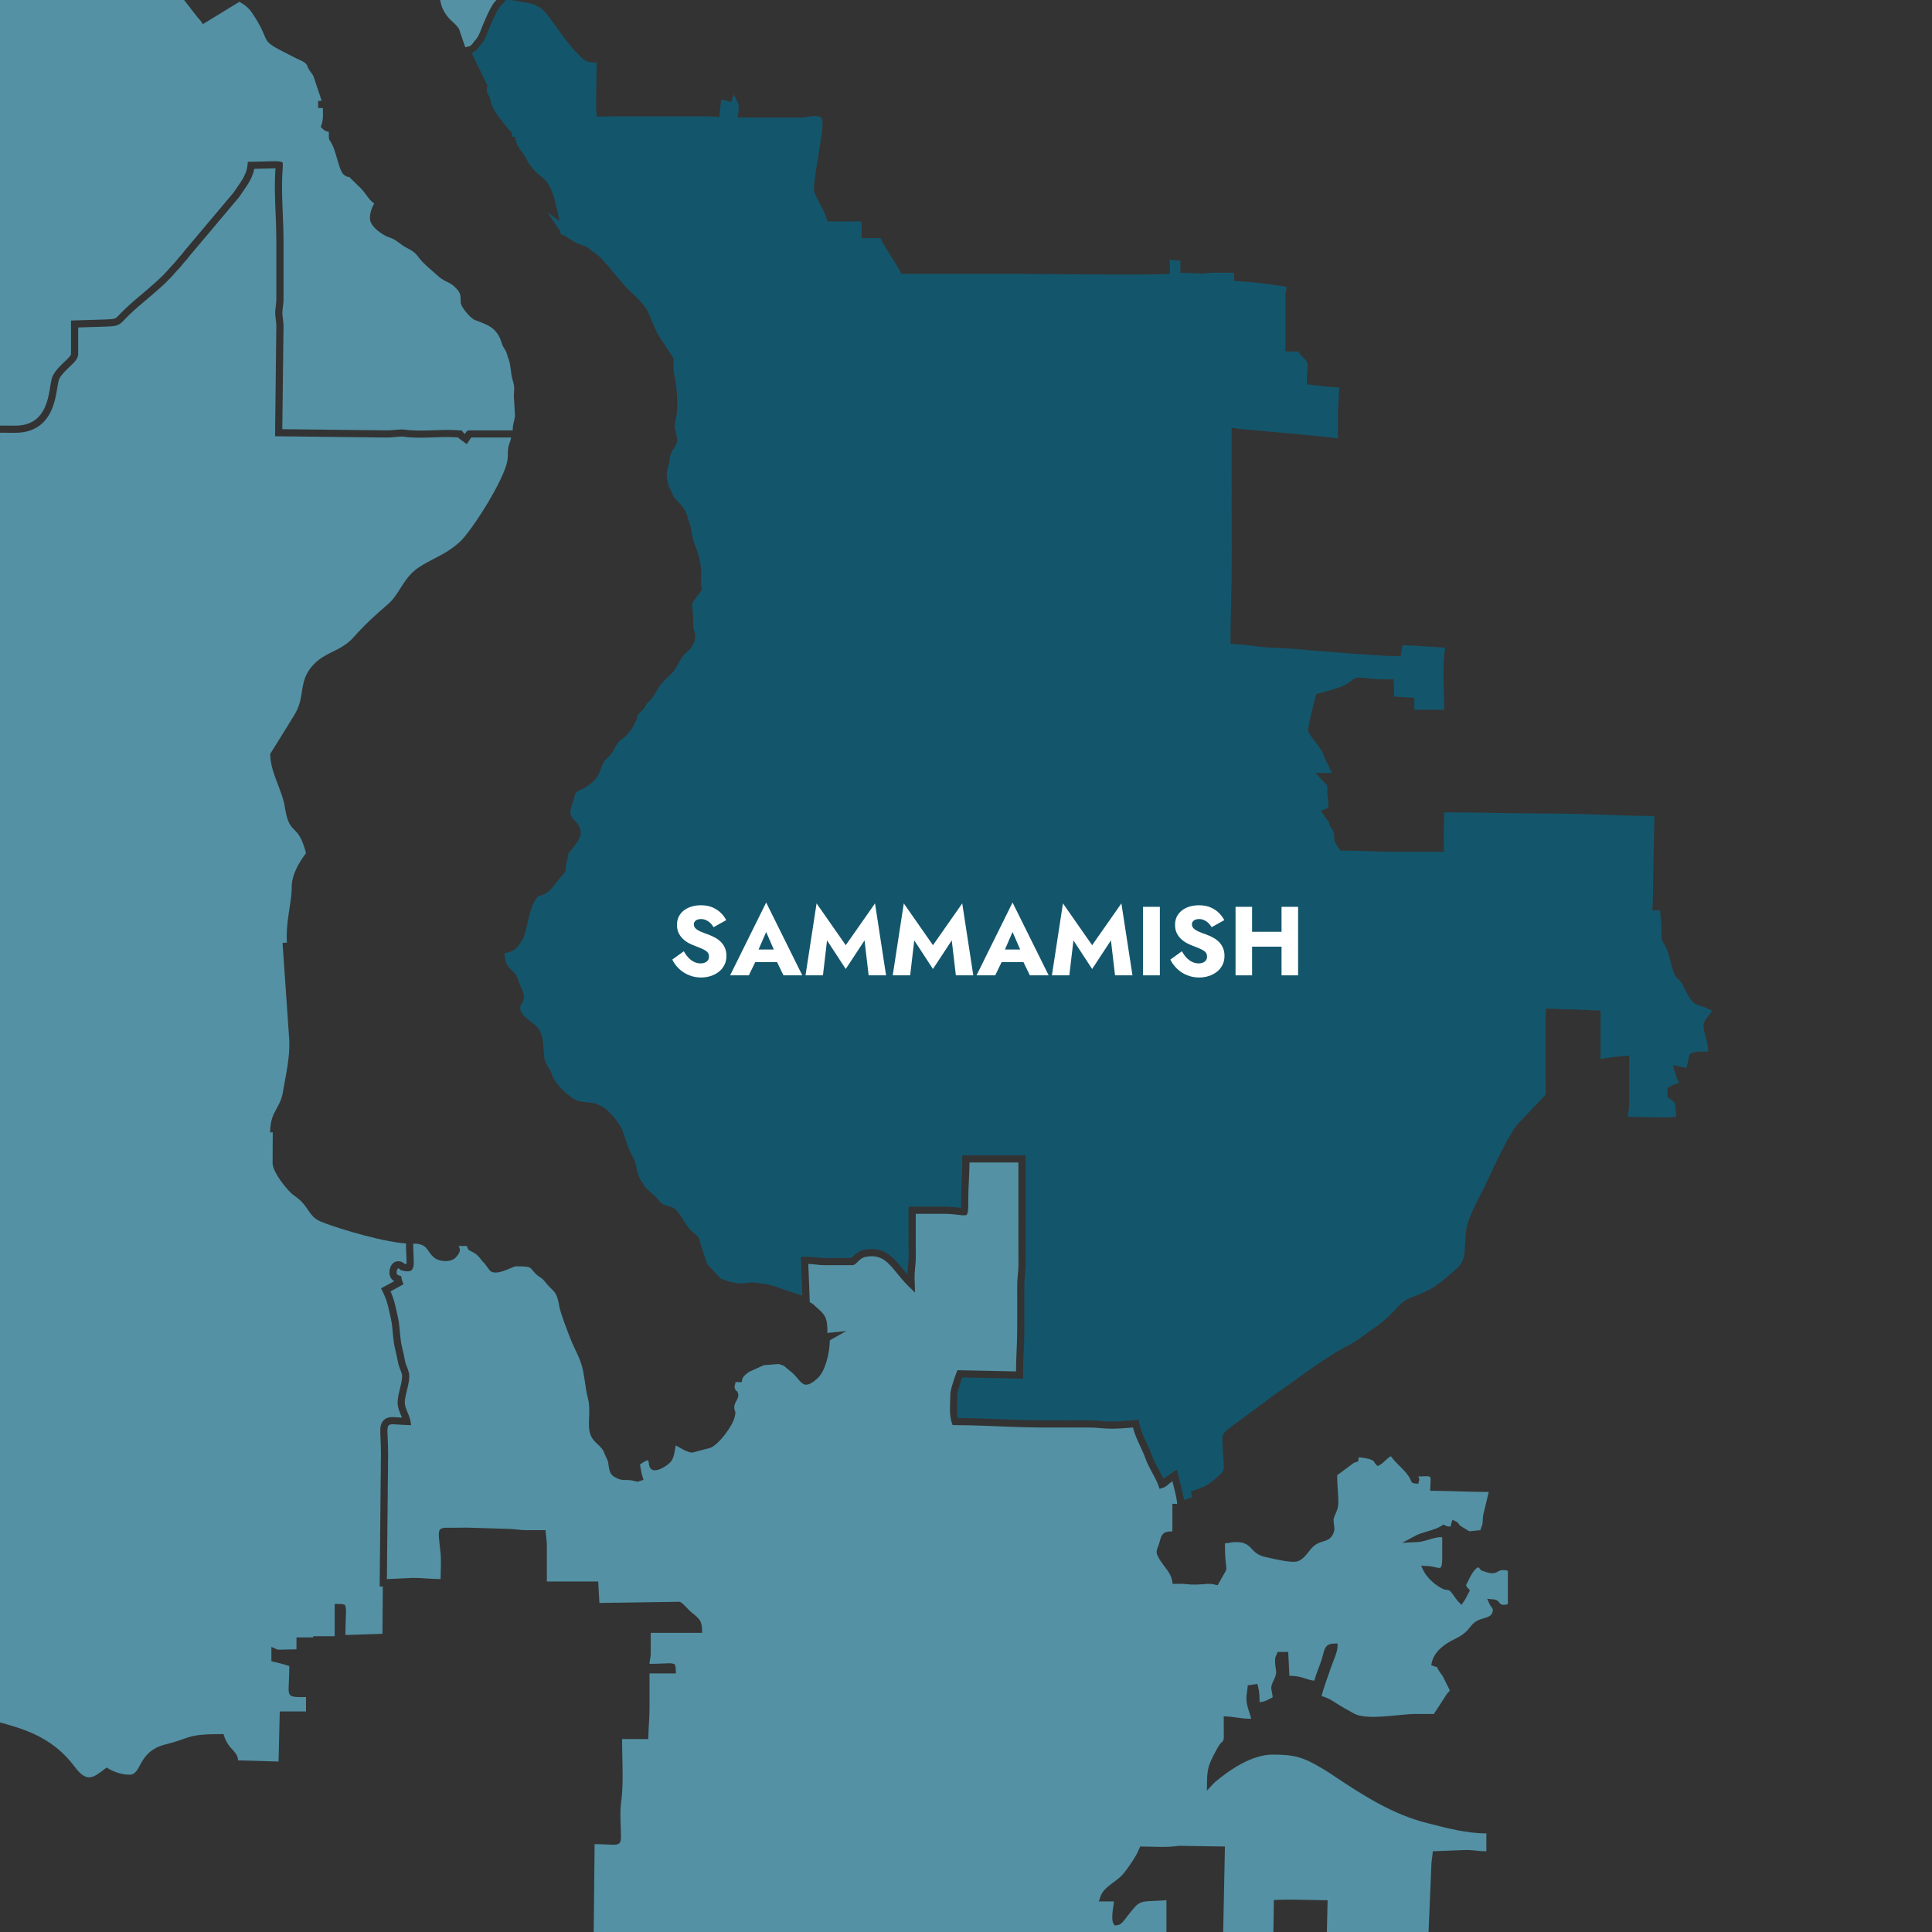 <?xml version="1.0" encoding="UTF-8"?>
<svg xmlns="http://www.w3.org/2000/svg" xml:space="preserve" width="1000" height="1000" style="shape-rendering:geometricPrecision;text-rendering:geometricPrecision;image-rendering:optimizeQuality;fill-rule:evenodd;clip-rule:evenodd" viewBox="0 0 117466 117466">
  <rect x="0" y="0" width="117466" height="117466" fill="#333333" stroke="none"/>
  <defs>
    <style>.fil2{fill:#5491a4}.fil3{fill:#fff;fill-rule:nonzero}</style>
  </defs>
  <g id="Layer_x0020_1">
    <g id="_2253294328512">
      <path d="M0 0h117466v117466H0z" style="fill:none"></path>
      <path d="m79066 26414-3527-322h-9c-52-3-105-8-157-15l-492-64v510l6 7627c1 1529-61 3056-71 4584l-3 412 411 26c410 25 817 82 1225 132 323 40 647 71 972 72h6l1368 84h6c396 44 793 74 1190 107 653 55 1307 106 1961 155 698 51 1397 101 2096 139 244 13 488 26 732 32l376 9 64-371c2-13 5-26 7-39l15-78 32-184 186 3c395 7 789 34 1182 66h2l1226 77-36 235c-35 229-48 460-58 690-16 385-14 770-7 1155 8 491 29 982 35 1474l3 221h-1815v-726l-1234-73 1-206c0-69 0-138-1-207-2-75-2-150-6-225l-24-415-416 5c-25 0-50 1-75 1-241 1-483-5-724-31-267-28-534-63-803-73-89-4-178-7-264 18l-36 10-33 15c-79 38-146 97-216 150-131 99-272 188-416 268-105 58-219 97-332 136-152 54-307 101-462 147-190 56-382 109-574 162l-108 30-237 66-66 237c-15 54-30 110-45 165-60 228-116 457-170 687-54 227-106 454-152 682-18 85-34 170-48 256-4 19-7 38-10 57l-20 129 54 118c67 147 182 294 278 424 100 135 206 264 303 401 69 97 144 188 204 292 53 91 85 191 118 290l9 29 497 1027h-1010l729 766-2 90c0 13-1 26-1 39-5 111-7 224-3 336 5 115 17 230 32 344 16 125 28 251 33 376l7 153-461 191 303 443c24 35 50 68 73 102 25 36 50 72 76 107l38 53 3 49 15 50c8 29 20 59 30 88 43 123 95 183 176 283 87 108 97 236 97 368 1 85-7 174 9 259l5 29 10 28c19 57 48 107 80 158 45 73 92 144 140 215l128 190 229 2c989 9 1976 72 2965 72h3110l-12-447c-9-335-1-670 7-1006 6-242 12-484 15-727l3-216 215 1c2082 4 4162 72 6243 72 2034 0 4064 135 6098 145l217 1-1 218c-6 1355-72 2709-72 4064 0 317-10 633-21 950-1 15-1 31-2 46l-22 468 475-13 12 211c7 122 20 243 35 364 20 170 34 341 33 512 0 124-5 247-8 370-1 83-1 165 14 247 26 137 94 256 166 372 118 188 199 395 263 607 113 376 181 767 319 1134 46 125 110 216 205 309 113 111 219 209 299 349 71 125 127 258 196 384 113 205 201 422 351 603 127 152 281 257 468 321 150 51 301 100 449 160 42 17 84 35 125 55l235 108-147 213c-60 86-128 163-190 246-136 182-214 359-182 590 14 99 35 197 60 295 75 303 177 597 201 912l18 232-233 2c-7 1-14 1-21 0-127 0-255-9-381-2-99 6-209 22-300 64l-194 90-192 839-834-179 222 712c17 56 38 110 61 163l97 225-235 70c-80 23-174 56-246 98-2 1-3 2-5 3l-206 117-12 238c-2 24-2 48-2 72v34l5 217 175 127c68 49 140 84 195 149 97 115 118 279 119 425v52c1 79 17 159 23 237l16 218-218 15c-8 1-16 1-23 2-109 7-218 9-327 11-318 4-637-1-956-6-297-5-594-12-892-19-95-2-191-6-287-8l-238-6 27-237c6-44 12-87 20-130 25-142 39-285 39-428v-2921l-472 40c-120 10-240 22-360 35-187 20-373 43-559 74-32 6-64 11-97 17l-254 43v-2943l-419-16c-514-19-1027-63-1541-63-283 0-565-23-848-34-32-1-63-2-95-2l-419-4-21 417c-2 42-2 83-2 124l12 4370c-1 89 8 185-9 273l-10 46-27 38c-32 46-73 84-112 125l-1429 1489c-214 216-380 490-536 750-215 360-411 731-601 1105-310 610-600 1230-887 1851-216 465-464 914-686 1376-244 508-507 1092-563 1658-44 450-38 904-98 1354-54 404-248 645-546 904-391 341-774 692-1206 981-439 293-924 499-1419 678-341 123-616 323-861 590-369 405-760 789-1202 1116-166 123-336 240-505 357-216 151-431 303-642 460-284 212-598 374-909 543-1500 817-2829 1904-4240 2860l-8 5-1666 1237c-218 163-438 323-657 483-146 106-292 211-433 322-134 105-297 232-364 393l-5 13-4 12c-28 81-33 162-33 246 0 122 9 243 13 365 12 355 40 710 63 1064 9 151 24 340-36 481-73 169-296 341-437 462-173 150-346 301-544 418-189 111-397 187-604 256l-375 126 83 356-196 59c-20 6-39 13-59 20l-241 91-49-253c-65-333-159-660-236-991l-143-613-523 350c-30 20-60 41-89 63l-206 156-119-230c-79-154-163-306-245-459-115-216-231-432-313-664-100-286-228-561-356-836-155-334-317-672-401-1033l-85-366-375 31c-424 35-848 69-1273 71-461 3-918-76-1378-74-943 6-1886 1-2829 1-666 0-1331-20-1996-46-984-38-1967-83-2952-96l-192-2-21-191c-47-422 7-840 7-1261v-9c3-75 26-153 44-226 34-133 74-266 116-397 25-77 50-153 77-229l52-150 3703 76v-444c0-848 73-1694 73-2541-1-896 4-1792-1-2688-1-216 18-432 41-647 20-193 35-387 35-582l-3-6680h-3846v436c0 776-77 1549-73 2325 1 63 3 126 4 189l3 247-246-28c-258-29-517-48-777-48h-2178l3 3190v4c-4 127-16 255-30 382-1 8-1 15-2 23l-55 519-330-404c-25-30-50-61-76-92-272-330-561-657-948-855-422-216-871-230-1326-125-243 56-423 194-598 365-16 16-32 33-48 49l-64 66-1679-1c-146 0-292-14-437-34-168-24-337-38-506-38h-453l91 2365-300-102c-86-29-172-55-259-80-204-59-403-131-601-204-365-133-733-275-1120-325-360-47-781-142-1139-55-431 105-1118-99-1522-269l-44-19-800-870-413-1255-2-21c-40-313-192-450-431-636-150-117-269-264-377-420-188-273-347-568-553-828-87-110-180-215-312-273-59-26-121-42-183-59-86-23-172-48-257-77-131-46-241-102-336-207-82-91-151-194-235-283l-12-13-577-515-3-4c-54-52-102-105-133-174-28-62-60-116-101-170-276-354-329-682-412-1107-56-285-204-502-332-757-107-212-182-438-254-665-99-309-190-623-352-907-201-350-705-962-1051-1168l-16-10-398-192-32-9c-129-39-260-56-393-70-298-30-627-46-895-193-464-255-1198-963-1358-1472-8-26-17-50-27-75-68-174-174-329-267-490-97-169-178-343-199-539-29-267-39-536-63-803-20-221-50-443-134-650-56-136-134-259-234-367-70-77-151-143-232-208-94-75-190-147-284-222-212-170-512-424-512-719 0-116 36-197 98-292l3-4c72-105 122-195 129-324 12-228-109-508-206-711-65-136-110-278-160-421-55-160-119-303-242-424-41-41-85-79-128-118-56-51-109-105-159-162-176-200-251-435-272-696l-14-182 176-46c148-40 310-88 435-181 158-116 304-341 416-500 130-187 201-430 259-648 74-281 132-567 202-849 93-371 210-779 432-1094 57-81 119-139 214-175 118-44 241-68 351-131 370-214 542-546 809-860 62-73 125-144 187-217 53-62 109-124 157-191l72-102 7-124c2-30 1-59 3-89v-8c15-166 53-330 95-491 24-91 46-184 60-278 1-8 2-16 3-25l8-67 45-50 2-2c51-59 100-121 147-183 94-123 192-243 280-370 151-218 315-495 262-771-36-188-110-343-235-489-92-107-201-195-284-313-177-256-83-581 19-846 55-142 102-288 136-437 14-63 23-129 52-188l14-28 21-23c37-40 88-68 135-93 123-65 250-121 377-179l40-18 419-308 22-21 15-15c129-116 246-238 330-391 43-78 76-160 108-242 42-110 81-220 124-329 55-142 118-278 224-391 88-94 188-177 274-272 192-212 285-481 445-716 55-80 124-147 200-208 141-112 288-208 404-349 42-51 82-104 123-156 32-39 66-76 101-113l44-46 305-593 8-94 23-89 9-20c58-120 161-221 254-314 99-99 204-200 261-330 43-99 110-173 186-248 90-89 178-176 249-281 79-117 156-235 223-358 106-195 230-378 379-542 112-124 237-233 359-346 121-112 236-230 332-365 83-116 153-241 222-366 134-241 268-492 478-676 287-251 565-583 575-984 3-118-18-235-50-347-23-78-53-151-65-233l-3-14-20-866-1-11c-3-48-10-95-17-141-19-119-34-237-34-358v-19l3-19c26-142 216-356 310-474 70-89 144-183 199-283l96-174-75-203v-39c0-47 4-93 7-140 26-401 26-803-43-1200-68-397-203-777-352-1150-134-335-161-694-238-1043l-5-21-106-329-2-7c-77-311-193-607-388-862-126-165-288-303-424-461-35-41-68-83-98-129l-9-14-317-700-5-23c-58-270-126-586-68-859 26-128 69-251 101-378 30-124 36-255 54-381 28-186 101-345 197-505 81-133 172-257 223-406 31-94 41-189 26-288-21-144-48-288-86-429-19-70-43-137-55-209-30-171 43-435 81-608 45-203 60-414 67-622 8-244 3-489-11-733-25-433-68-877-171-1300-36-145-36-304-39-453-2-107-2-214-4-322v-81l-2-126-629-957-7-10c-388-520-615-1140-862-1734-252-603-914-1134-1372-1591l-6-6-836-979-3-4c-18-23-37-46-56-69l-2-3-2-3c-14-19-26-38-39-58l-19-31-446-498-5-6c-68-87-149-163-233-235-101-86-207-166-315-242-49-34-99-62-146-100l-11-8-9-10c-214-218-417-285-700-376-158-51-304-135-444-221-98-60-192-124-290-184-94-57-195-119-299-157l-111-40-27-115c-15-61-37-119-73-171l-726-1057 752 551-266-1143c-20-90-38-181-66-269-151-493-334-951-752-1279-405-318-706-630-936-1097-133-271-348-495-501-756-54-92-98-188-128-290l-91-314h-170l-3-264-141-128c-34-30-64-63-93-97-11-13-22-26-32-40-356-456-770-920-979-1467l-6-16-63-295-2-8c-20-77-57-140-98-208-60-98-107-188-107-308 0-41 0-82 9-123l33-148-950-1966 160-105c78-50 154-116 211-188l13-16 60-94 4-6c9-11 18-23 27-35l3-4 27-30 4-4 5-4 24-24 4-5 4-4c277-297 400-745 558-1112 140-322 276-646 446-955 64-117 135-227 229-323 48-50 99-99 144-151 43-49 82-99 120-151l24-32h355c317 95 654 118 978 180 503 95 853 288 1168 696 642 831 1201 1736 1945 2483 291 291 453 423 867 447l206 12-1 206c-2 404-7 809-15 1213-7 313-16 627-20 941-1 115-1 231 3 346 2 55 4 110 8 165l33 405 406-5c36 0 73-2 109-2 93-2 185-8 280-9l5947-2c96 0 191 4 286 10l436 31 29-437c1-28 5-56 8-84l71-546 612 153 133-470 253 494c1 3 3 6 4 9 46 88 54 164 54 261 0 58-2 117-7 175l-47 478h3829c177 0 352-37 527-61 198-27 562-79 713 72 38 37 60 84 70 136 21 107 15 225 8 334-9 171-28 342-50 513-56 444-129 885-200 1327-64 393-129 785-185 1179-23 162-45 325-61 488-13 121-24 243-24 364v16l1 16c13 177 134 411 213 569 77 152 161 301 241 453 103 198 206 398 277 610l99 298h2072v1017h1150l59 126c20 45 44 88 67 132 61 114 127 225 194 335 106 174 218 344 322 518 100 167 207 329 308 495 68 111 136 221 196 337l122 234 7450-1c530-1 1059 7 1589 11 907 8 1814 16 2722 21 957 5 1915 9 2872 3 336-2 672-4 1008-13 91-3 181-5 271-10l421-20-7-421c0-25-1-51-2-76-1-36-3-72-5-108l-15-257 658 73v725l1381 52h12c46-1 92-6 137-14 119-21 236-37 357-37h1379v496l407 27c91 6 183 14 275 21 311 25 621 57 931 92 304 34 607 72 910 117 154 22 308 45 462 74l223 42-52 222-3 15c-22 90-32 180-32 273v3399l508 12c54 1 108 1 162 2l122 2 62 104c20 34 43 66 68 97l14 17 294 293 8 10c75 96 116 190 120 313 6 209-51 409-51 614v537l379 49c215 27 430 55 645 78 240 26 481 48 722 57l217 8-8 218c-15 434-70 868-69 1302 2 444 1 888 1 1331v251l-249-35c-65-9-131-18-197-25-242-29-484-52-726-75-220-21-440-41-660-62-147-14-293-26-439-46l-10-2z" style="fill:#13566c"></path>
      <path d="M0 104729c134 35 269 70 403 108 706 197 1404 438 2053 785 825 442 1504 1025 2066 1774 206 276 540 686 923 668 172-8 334-95 475-186 154-100 300-213 446-324l115-86 124 71c377 215 821 363 1258 363 100 0 193-22 278-77 126-81 213-221 285-349 96-169 181-343 289-505 334-505 786-771 1366-916 288-73 574-155 856-250 181-61 359-129 541-185 240-74 480-116 730-140 406-39 815-45 1223-46h160l48 152c75 239 193 440 353 632 73 87 151 170 226 255 66 76 129 155 175 245 51 99 75 202 75 313l2468 72 73-3048h1596v-871c-135 0-270 2-406-1-157-4-446-2-560-124-108-117-94-376-89-530 6-170 16-339 23-509 10-241 16-482 16-723l-507-153-582-138v-874l309 141c78 36 210 28 296 26 306-8 613-18 920-18v-726h1016v-73h1306v-1962l219 1c88 1 216 0 299 25l107 32 36 106c40 117 28 354 24 485-14 413-31 827-31 1241l2251-73 22-2880-191 9 77-8005c0-255-5-510-15-765-6-178-16-355-22-533-9-293-15-619 224-832 205-184 466-178 722-161 124 8 248 16 372 23-60-150-130-293-182-449-53-155-83-312-83-476 0-321 99-655 172-965 41-179 129-542 92-718-23-110-60-207-103-310-66-158-116-310-146-479-49-273-115-542-178-812-56-242-88-488-113-735-37-349-52-713-130-1055-112-486-206-1038-422-1488l-181-378 370-195c145-77 288-157 431-236-57-34-108-76-153-130-132-158-158-354-123-552 48-274 207-522 513-532 157-5 275 53 382 151 39 9 86 19 128 25 6-68 5-154 5-195-3-150-12-301-19-451-10-200-17-399-17-599v-15c-343-15-692-74-1027-137-501-94-998-213-1492-343-513-135-1023-283-1529-445-382-122-765-249-1136-401-231-95-405-225-563-417-144-176-257-372-394-552-188-244-401-441-658-610-134-89-261-224-370-343-159-174-307-359-443-551-188-265-482-728-499-1053v-7l10-1894-163 7 15-241c14-218 50-433 117-640 69-210 168-398 275-589 178-320 308-591 369-956 175-1047 434-2093 393-3162l-411-5937 266-16c-38-610 24-1206 115-1808 76-504 175-1020 175-1531 0-788 420-1489 871-2105-93-350-213-734-404-1044-105-171-228-294-366-435-122-125-210-245-281-404-124-276-185-600-232-898-83-524-295-1037-481-1532-197-524-398-1083-412-1649l-2-62 32-54c75-129 158-253 237-380 175-281 349-561 524-842 158-254 316-509 472-764 97-157 196-314 285-475 138-251 232-514 294-792 54-242 83-490 125-734 101-585 280-994 695-1425 285-296 613-489 976-673 247-125 500-244 737-389 265-161 501-350 706-583 635-720 1342-1371 2073-1992 86-73 166-154 241-238 270-307 473-671 698-1010 253-380 525-713 906-972 351-239 724-430 1101-623 227-115 452-235 666-371 263-167 509-356 742-562 121-107 229-236 332-360 151-185 294-376 433-570 351-490 679-997 987-1515 367-617 1183-2049 1183-2749 0-191 3-388 35-577 17-95 43-178 79-268 45-113 71-214 88-324h-2428c-5 9-10 17-15 25l-253 377-366-268c-57-42-112-87-161-138-15-1-30-2-46-3-1086-85-2169 110-3258-42-131-18-287 0-418 11-218 20-436 41-655 39l-6750-78 77-6673c0-114-9-228-23-341-14-112-31-223-40-335-5-68-8-135-6-203 3-85 11-169 21-253 23-180 48-355 48-537v-3557c0-1465-158-2926-53-4391-88-1-183 4-237 5-351 10-703 22-1055 28-125 673-528 1124-904 1695l-14 21-2997 3558c-37 46-73 94-109 142-54 72-114 139-176 204-99 104-185 217-274 329-90 110-195 202-286 309-586 692-1277 1260-1967 1842-381 321-758 648-1103 1007-125 129-237 267-397 354-211 114-473 113-706 126l-11 1-1759 55v1611c0 267-203 472-381 645-163 159-333 312-487 480-113 124-258 298-309 461-27 89-44 185-60 276-24 143-46 286-72 428-63 362-146 721-288 1060-413 986-1196 1451-2252 1442-301-3-603-4-904-4v78419z" class="fil2"></path>
      <path d="M50451 81493c0 661-238 1850-744 2305-190 171-527 464-799 377-126-41-230-154-316-251-122-141-239-287-373-416l-555-463c-50-22-102-40-153-58-52-18-113-42-167-53l-896 68-804 361-7 2c-151 57-476 323-506 489l-32 180h-382c-5 57-14 112-29 168-8 28-18 56-25 85-11 42 12 108 24 147 21 62 39 94 91 132l4 3 3 2c6 6 13 11 19 17l29 30 17 38c18 42 29 92 37 138 20 109-43 235-90 331-28 55-62 113-87 169-20 45-38 92-50 140-10 41-16 82-16 124 0 93 2 146 43 230l22 44 1 49c1 70-16 148-29 217-63 343-357 792-567 1072-208 276-587 718-904 851l-14 6-1096 290-35-2c-330-21-688-282-977-434-11 47-21 95-30 143-50 261-82 580-237 803-23 32-48 62-76 90-129 130-305 249-467 335-171 91-438 200-624 110-91-43-143-124-173-216-17-55-27-110-33-167-5-39-8-154-43-180-35-27-109 9-142 25-122 61-240 142-353 218l112 614c6 16 13 32 18 48l2 5 83 267-206 65c-7 3-14 5-21 7-24 8-48 18-72 26l-54 17-56-10c-22-5-43-11-65-16-68-16-135-31-203-46-91-19-182-30-275-33-72-3-144 0-216-1-150-3-270-30-408-90-260-114-426-226-496-520-20-85-37-171-49-257-7-55-12-110-21-165-23-135-82-260-143-381-55-108-93-220-142-329-48-106-120-190-199-274-167-177-357-314-491-524-41-64-74-131-101-201-125-326-106-709-92-1054 16-390 32-788-70-1169-96-361-142-731-197-1100-48-326-102-655-200-970-121-388-306-751-479-1118-75-159-140-322-205-484-92-232-181-465-268-699-87-236-171-473-249-712-54-166-111-336-142-507-51-291-115-658-307-891-73-89-162-167-243-248-131-130-252-268-364-415-56-73-115-127-192-177-89-58-171-107-250-179-89-80-169-165-245-257-43-53-90-116-143-158-76-61-172-80-266-91-208-26-424-22-633-22-61 0-222 74-281 98-154 65-307 130-466 182-219 73-560 163-767 29-35-22-65-51-90-84l-310-416c-10-9-22-17-32-26l-6-5-6-6c-66-66-123-141-181-216-130-171-244-287-433-396-56-32-115-60-174-89-40-19-77-36-111-65-68-57-97-156-119-240h-508c52 78 86 166 79 262-10 166-140 321-251 437-303 318-1002 265-1320-4-108-92-197-196-279-312-64-91-126-190-201-272-206-225-498-256-786-256 0 193 7 386 16 578 7 155 17 310 19 466 3 169 5 440-125 561-147 137-431 69-607 23l-60-15-43-45c-27-29-58-65-100-64-66 3-90 122-99 173-12 64-17 143 28 197 28 33 69 51 109 62l130 37 25 133c12 65 30 128 52 190l65 176-165 90c-208 113-414 231-624 342 235 489 332 1052 453 1579 83 363 100 737 139 1107 23 228 52 457 105 681 64 278 132 554 182 834 24 138 65 260 119 388 54 129 98 251 127 388 56 266-33 642-94 907-63 267-160 592-160 866 0 116 22 227 59 337 91 271 230 493 281 782l47 264-268-8c-230-8-460-24-689-39-108-7-317-27-405 51-102 92-82 370-78 494 5 177 15 354 21 531 10 260 16 521 16 781l-73 7549 1597-73h5c556 1 1109 73 1664 73 0-551 51-1111-10-1659-21-181-42-362-62-543-14-130-28-260-35-390-6-127-13-320 71-420l10-12 11-10c101-91 311-88 441-90 100-1 200 1 299 2 388 4 775-19 1162 0l2253 70c157 2 312 17 468 35 206 25 409 43 617 42 318-2 635-1 953-1h202l15 202c6 81 15 162 27 243 23 167 38 330 38 498v2178h3121l73 1306 4894-73 51 30c112 63 246 209 339 303 100 104 202 220 315 310 194 154 451 350 555 578 62 134 79 294 85 440l9 227h-3127v1234c0 122-9 231-36 351-23 102-35 197-37 302 337 0 673-16 1009-30 115-5 309-16 414 17l107 32 36 106c22 68 26 159 29 230l8 226h-1603v2105c0 559-57 1116-70 1674l-5 213h-1594c0 541 18 1083 27 1624 11 721 18 1454-80 2170-95 690-19 1398-14 2091 2 139 3 356-103 454s-328 86-467 82c-145-4-289-13-433-20-200-9-400-14-600-14l-55 5343h34822v-1932l-1168 64h-3c-159 13-320 38-463 114-129 68-234 174-330 283-154 175-295 363-442 545-162 202-325 500-618 518l-131 8-68-112c-91-148-73-478-57-653 13-141 33-281 54-421 12-87 33-186 33-273h-918l97-287c112-335 386-567 658-774 186-142 383-275 555-434 287-266 508-620 727-942 99-147 181-305 277-454l201-449 142 2c725 7 1474 66 2193-40l18-3 2800 42-106 5198h3053l29-1944 204-10c8 0 17-1 26-1 130-7 259-9 389-11 347-4 693 0 1040 6 323 4 646 11 968 18 140 3 280 6 419 8l220 4-44 1930h6182l174-4111c4-128 18-250 39-376 13-75 23-151 29-228l15-193 1877-73 5-1c193-9 384-2 577 17 266 26 531 57 799 57v-1088c-1233 0-2401-327-3586-624-2107-526-3906-1684-5690-2875-204-136-407-273-618-398-463-273-947-557-1464-713-528-160-1086-181-1634-181-1240 0-2576 889-3494 1660-42 36-82 74-119 115l-386 418 8-569c4-283 20-578 92-853 44-166 109-324 182-479 101-215 215-424 328-632 69-129 147-261 246-369 37-40 94-84 125-125 52-70 47-236 47-319 3-314-2-629-4-943l-2-233 233 14c163 10 326 29 488 53 318 46 628 85 949 85-98-424-290-784-290-1234 0-127 12-246 34-370 15-85 26-170 33-255l12-174 588-87 49 190c73 281 83 623 83 914 291 0 549-159 798-291-9-104-25-207-46-309-15-70-32-136-38-207-16-177 67-358 142-515 78-163 165-352 154-537-4-85-24-171-36-255-22-141-31-284-31-427 0-91 9-166 48-251 18-40 37-81 54-122l55-135h642l72 1452c272 0 532 32 793 106 175 50 348 121 525 159 68 15 137 24 206 25 96-412 274-789 409-1188 60-176 102-358 152-537 36-126 81-266 173-364 113-121 282-154 441-160l232-8-7 233c-6 193-125 513-195 700-72 190-152 378-216 571-186 564-418 1117-553 1697 496 115 894 462 1331 701 219 119 429 252 650 366 519 269 1479 197 2053 150 304-25 608-57 912-85 261-23 523-46 785-46 364 0 728 3 1092 3l802-1232 9-10c25-29 149-154 154-189 4-34-90-195-106-228l-312-631c-113-154-229-311-319-480-16-29-31-73-46-100 0-1 0-1-1-1h-2l-31 3-31-6c-34-6-68-18-100-30l-177-68 42-184c152-659 798-1120 1374-1395l96-49c228-115 448-251 630-430 114-112 208-243 311-364 207-242 441-343 741-427 138-38 296-80 407-176 85-73 129-167 142-278 7-61 0-114-32-168-35-58-90-107-128-171-10-16-18-33-26-50l-154-341 372 34c80 7 162 24 231 66 88 52 111 113 172 181 117 128 333 81 482 46v-2032c-131-31-281-56-414-30-85 16-150 52-224 94-93 53-165 84-274 88-183 7-396-62-567-125-31-11-62-21-92-33l-70-26-39-64c-27-44-94-92-135-122-190 127-291 270-407 464-55 93-103 189-149 286l-2 5-168 334 42 114c3 8 5 15 8 23 1 1 2 3 4 5l52 23 34 45c1 2 2 3 3 5l89 113-69 127c-98 177-175 366-293 533l-152 215-182-190c-129-134-222-287-331-436-63-88-178-258-293-278-46-8-96-5-144-12-93-15-182-54-265-97-137-72-267-160-389-256-191-150-372-327-521-520-60-78-122-171-165-259l-164-331 368 17c170 7 334 35 499 74 76 18 230 66 303 26 107-58 108-338 112-440 7-184 6-368 5-552-1-284-2-568-2-853-212-44-576 69-782 129-201 59-475 147-681 157l-973 48 860-458c83-44 180-80 269-110 211-72 427-129 639-197 198-64 403-138 582-244 21-12 41-25 62-38l114-67 112 69c83 51 212 56 306 58 13-57 22-114 39-170l79-247 229 120c14 7 28 14 41 22l44 24 28 41c35 52 72 101 113 148l565 349 676-69c21-89 48-162 84-245 46-102 53-228 60-338 8-115 5-219 26-334l1-5 337-1401c-1112 0-2224-64-3336-71l-223-2 7-223c4-125 10-250 15-375 2-64 11-193-40-244-46-45-151-42-211-41-165 3-329 13-494 13 25 53 53 112 57 170l1 11v11c-1 26-6 51-13 76l-48 175-180-15c-34-3-70-7-103-16l-77-22-45-66c-39-57-64-123-94-185-141-284-390-530-613-752-196-195-400-390-554-621-119 63-221 158-318 249-107 102-213 207-345 278l-143 75-114-115c-40-40-67-85-94-135-41-77-131-115-207-147-150-63-573-129-739-133-3 35-5 70-9 105l-17 144-139 40c-3 0-6 1-9 2-46 15-90 34-133 56l-1000 742c0 301 19 601 40 901 18 256 33 512 33 769 0 220-59 418-145 618-42 98-145 293-145 398 0 111 9 221 25 330 11 79 25 155 26 235 2 143-48 263-116 385-60 108-135 192-242 256-76 45-158 74-241 102-98 33-197 63-294 100-320 122-490 322-695 585-174 223-328 407-589 532-227 109-804 10-1060-36-310-56-615-130-923-196-225-48-437-126-621-269-129-100-223-219-337-333-258-259-531-312-885-312-122 0-232 9-351 36-103 23-197 34-302 36 0 396 9 794 51 1187 9 83 21 166 30 249 5 49 9 96 0 146-16 91-82 190-129 270-109 183-215 368-316 555l-77 142-159-33c-34-7-69-15-103-23-131-31-246-34-379-24-209 15-417 33-626 40-234 7-466-4-698-30-193-22-390-17-584-13l-189 3-29-186c-26-159-84-302-163-441-101-176-230-338-352-500-141-188-275-378-375-592-47-101-67-201-47-313 14-80 44-151 74-226 36-88 70-177 92-269 45-183 108-434 262-554 139-106 354-113 523-113v-1678l224 7c22 1 44 1 66 1-38-461-185-929-290-1379-74 49-142 106-209 163-61 52-120 104-186 148-56 38-116 68-181 89l-202 66-71-201c-107-308-283-605-436-892-126-234-251-472-339-724-96-273-219-536-341-798-168-361-339-727-430-1117-436 36-870 71-1307 73-461 2-918-77-1378-74-944 5-1887 1-2831 1-672 0-1343-20-2013-47-1095-42-2190-94-3285-98l-156-1-50-147c-179-532-85-1184-85-1739 0-108 31-237 57-341 36-143 79-284 124-424 59-183 123-368 194-547l56-140 3561 73c0-848 73-1694 72-2541 0-895 5-1791 0-2686-1-233 18-463 43-694 19-179 33-357 32-537l-2-6244h-2976c0 775-77 1548-72 2323 1 183 13 590-48 748l-47 120-128 17c-106 14-267-13-376-27-284-36-567-60-853-60h-1742l2 2760v4c-4 141-17 281-32 422-26 245-45 488-42 734 1 23 1 46 2 69 3 88 9 176 12 264l14 535-384-372c-304-296-565-626-834-953-228-277-486-579-811-745-329-168-676-169-1029-88-158 37-279 142-392 252-82 80-195 207-307 233l-25 6h-1763c-168 0-331-15-498-39-149-21-295-34-445-34l89 2322c73 42 148 80 214 134 66 55 125 116 189 173 185 162 400 344 518 563 154 287 151 697 151 1018 35-15 72-23 110-27l1037-104-909 510c-32 18-63 36-93 56zM0 25875c303 0 605 1 908 4 879 7 1502-354 1846-1175 130-309 204-639 262-967 25-143 47-285 71-428 20-111 40-223 74-331 72-232 240-447 403-625 160-175 335-333 504-498 65-63 249-235 249-333v-2033l2181-68c140-8 401-8 523-75 98-52 213-192 291-273 356-370 744-707 1136-1038 669-565 1348-1119 1915-1790 89-105 194-196 280-301 97-122 190-243 297-356 52-54 101-109 146-168 38-50 76-102 116-151l3-4 2984-3542c355-540 795-1019 861-1692l19-194 196-2c411-4 823-19 1234-30 147-4 402-16 538 22l147 41 11 153c3 38 1 78-2 116-124 1494 44 2994 44 4489v3557c0 202-26 393-52 592-9 70-15 140-17 210-2 53 0 105 4 157 8 105 25 210 38 315 17 132 27 263 27 395l-73 6242 6315 73c204 3 408-18 610-36 171-16 348-33 518-9 1068 149 2157-46 3233 39 43 3 86 5 130 8l106 6 61 87c31 46 87 90 132 123 31-48 53-97 91-141l46-52 67-16c28-7 58-9 87-9h2613c0-210 27-376 82-578 27-100 48-199 57-303l-67-1151v-7c0-106 4-212 10-318 4-69 10-138 10-207-1-181-57-369-108-541-56-189-78-384-102-579-26-214-53-439-129-642-7-17-14-34-21-52-6-18-13-35-19-53-31-92-51-188-85-278-29-79-63-149-110-219-45-67-85-132-120-205-74-155-104-325-176-477-330-706-841-831-1515-1098-174-69-400-308-522-454s-331-427-348-614c-12-128 0-257-14-383-25-221-170-386-321-537-121-121-246-208-398-286-112-57-226-109-334-174-157-94-300-209-433-335-339-318-714-587-999-961-249-327-379-445-750-629-172-85-321-187-474-303-101-77-203-152-313-216-70-42-140-73-217-100-83-28-164-56-243-93-362-173-894-548-1001-952-79-299 71-793 240-1046-205-137-354-343-499-539-99-133-199-269-317-386-205-203-408-407-616-605-32-30-65-63-99-89-5-3-23-15-29-14l-72 12-64-34c-44-23-86-50-128-77-154-99-257-420-312-589-54-162-100-325-148-489-76-263-155-550-282-793-34-66-71-130-111-193-21-33-42-60-57-98-38-90-24-351-24-461-105-24-215-51-301-121-28-23-53-48-80-72-2-1-4-3-5-4l-111-98 49-139c118-332 85-672 85-1017h-290v-436h217l-509-1522c-41-69-89-135-136-199-54-74-109-145-153-225l-4-8-47-106c-13-31-24-71-39-99-120-225-447-320-661-428-266-135-533-269-797-407-173-90-345-180-512-279-176-104-359-221-473-394-90-137-143-294-208-444-125-290-274-568-438-838-311-511-488-788-1031-1075l-2216 1358-116-173c-8-11-17-23-26-34-57-72-125-134-182-207-274-350-544-704-819-1054H0v25875zM26755 0c27 109 51 218 83 325 36 121 88 233 147 344 91 169 200 322 332 463 104 109 219 207 327 312 90 87 173 179 242 284 4 7 8 13 13 20l21 31 9 37c3 11 7 23 11 35l304 898c15 41 30 85 49 127l247-66c50-14 142-86 177-130l58-90 10-13c14-18 27-37 42-55 14-17 30-34 45-51s32-32 44-44c203-218 356-708 476-987 145-335 288-673 464-993 85-154 175-290 299-417l30-30h-3430z" class="fil2"></path>
      <path d="m41577 57837-702 506c95 198 228 381 399 548 170 166 372 298 604 395 232 98 483 146 753 146 194 0 383-29 568-86 184-58 349-142 494-253s260-249 345-414c85-164 128-352 128-562 0-175-28-329-83-464-56-135-132-254-229-357-98-104-210-192-337-265-127-74-264-138-410-194-195-67-360-131-497-190-137-60-242-125-316-197-73-71-110-154-110-250 0-91 38-167 113-229 76-61 185-92 328-92 107 0 207 21 300 63 93 41 179 99 256 172s146 160 205 259l768-429c-71-142-174-283-309-422s-305-254-509-345c-205-92-446-137-723-137-270 0-515 46-735 140-221 93-395 229-524 407-129 179-194 391-194 637 0 207 38 382 114 527 75 145 170 268 285 369s237 183 366 247c129 63 243 113 342 149 203 75 366 143 489 202 123 60 212 122 267 188 56 65 84 151 84 258 0 127-48 228-143 301s-216 110-363 110c-139 0-271-30-396-89-125-60-240-145-345-256s-200-242-283-393z" class="fil3"></path>
      <path id="1" d="M45493 58498h2202l-65-768h-2065l-72 768zm1090-1833 589 1351-36 256 500 1029h1143l-2196-4428-2191 4428h1137l518-1071-48-220 584-1345z" class="fil3"></path>
      <path id="2" d="m50284 57176 1137 1738 1143-1738 250 2125h1059l-672-4374-1780 2541-1773-2541-673 4374h1060z" class="fil3"></path>
      <path id="3" d="m55587 57176 1137 1738 1143-1738 250 2125h1059l-672-4374-1780 2541-1773-2541-673 4374h1060z" class="fil3"></path>
      <path id="4" d="M60474 58498h2202l-65-768h-2066l-71 768zm1089-1833 589 1351-35 256 499 1029h1143l-2196-4428-2190 4428h1137l517-1071-47-220 583-1345z" class="fil3"></path>
      <path id="5" d="m65265 57176 1137 1738 1143-1738 249 2125h1060l-673-4374-1779 2541-1774-2541-672 4374h1059z" class="fil3"></path>
      <path id="6" d="M69497 55135v4166h1023v-4166z" class="fil3"></path>
      <path id="7" d="m71860 57837-703 506c95 198 228 381 399 548 171 166 372 298 604 395 232 98 483 146 753 146 194 0 384-29 568-86 185-58 350-142 494-253 145-111 260-249 346-414 85-164 128-352 128-562 0-175-28-329-84-464-55-135-132-254-229-357-97-104-209-192-336-265-127-74-264-138-411-194-194-67-360-131-497-190-137-60-242-125-315-197-74-71-110-154-110-250 0-91 37-167 113-229 75-61 184-92 327-92 107 0 207 21 301 63 93 41 178 99 256 172 77 73 145 160 205 259l768-429c-72-142-175-283-310-422s-304-254-509-345c-204-92-445-137-723-137-270 0-515 46-735 140-220 93-395 229-524 407-129 179-193 391-193 637 0 207 38 382 113 527s171 268 286 369 237 183 366 247c129 63 243 113 342 149 202 75 365 143 488 202 123 60 212 122 268 188 55 65 83 151 83 258 0 127-48 228-143 301s-216 110-363 110c-139 0-271-30-396-89-125-60-240-145-345-256s-199-242-282-393z" class="fil3"></path>
      <path id="8" d="M75401 57557h3148v-904h-3148v904zm2517-2422v4166h1006v-4166h-1006zm-2797 0v4166h1006v-4166h-1006z" class="fil3"></path>
    </g>
  </g>
</svg>
